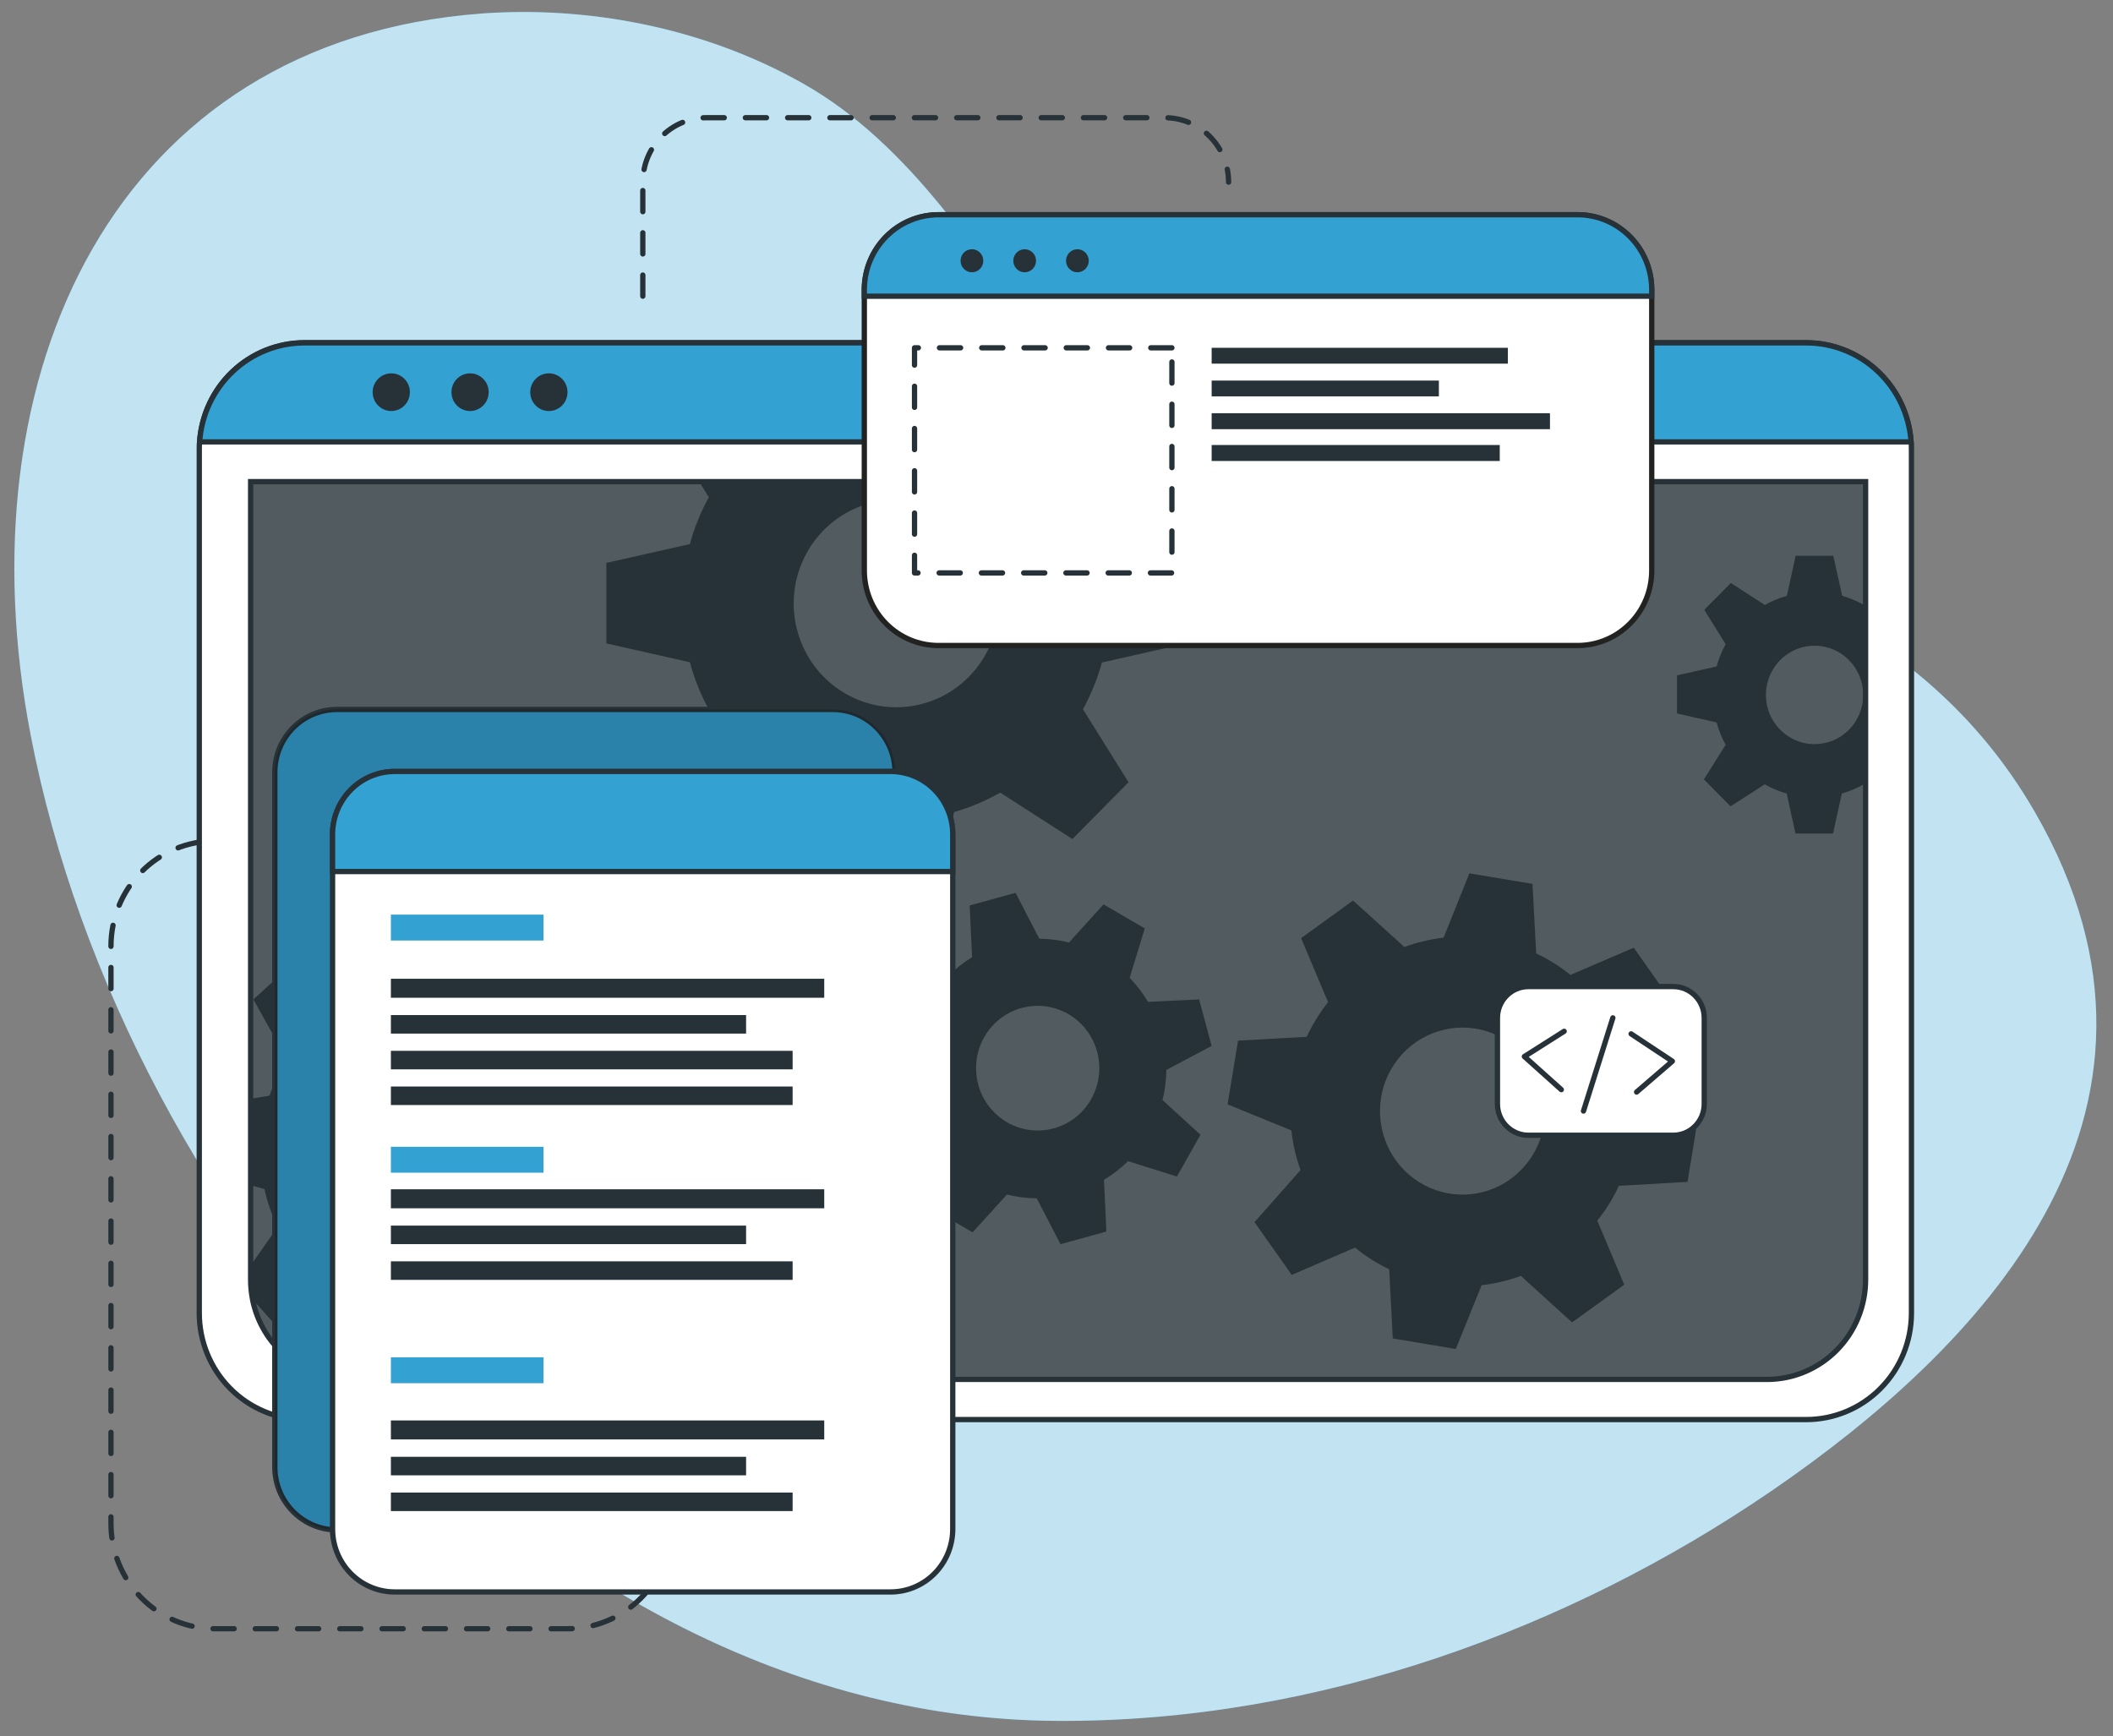 <svg width="157" height="129" viewBox="0 0 157 129" fill="none" xmlns="http://www.w3.org/2000/svg">
<rect x="0" y="0" width="157" height="129" fill="#808080" stroke="none"/>
<g clip-path="url(#clip0_618_3246)">
<path d="M151.188 60.323C134.015 30.563 87.434 41.162 77.921 26.688C73.049 19.288 67.598 10.686 59.692 6.219C52.156 1.941 43.418 0.44 35.801 1.003C8.598 3.018 -2.934 27.644 2.291 54.687C9.267 90.76 40.871 127.61 78.415 127.867C98.053 128.017 116.818 120.887 131.51 110.859L131.838 110.634C146.53 100.514 164.301 83.042 151.188 60.323Z" fill="#34A1D3"/>
<path opacity="0.7" d="M151.188 60.323C134.015 30.563 87.434 41.162 77.921 26.688C73.049 19.288 67.598 10.686 59.692 6.219C52.156 1.941 43.418 0.44 35.801 1.003C8.598 3.018 -2.934 27.644 2.291 54.687C9.267 90.76 40.871 127.61 78.415 127.867C98.053 128.017 116.818 120.887 131.51 110.859L131.838 110.634C146.53 100.514 164.301 83.042 151.188 60.323Z" fill="white"/>
<path d="M17.881 62.487H15.972C13.922 62.487 11.957 63.31 10.508 64.777C9.059 66.243 8.245 68.231 8.245 70.305V113.204C8.245 115.278 9.059 117.266 10.508 118.732C11.957 120.199 13.922 121.022 15.972 121.022H42.171C44.22 121.022 46.185 120.199 47.634 118.732C49.083 117.266 49.897 115.278 49.897 113.204" stroke="#263238" stroke-width="0.393" stroke-linecap="round" stroke-linejoin="round" stroke-dasharray="1.57 1.57"/>
<path d="M47.762 22.008V13.534C47.762 12.266 48.259 11.05 49.144 10.152C50.029 9.255 51.23 8.749 52.483 8.746H86.553C87.808 8.746 89.012 9.251 89.899 10.149C90.787 11.046 91.285 12.264 91.285 13.534" stroke="#263238" stroke-width="0.393" stroke-linecap="round" stroke-linejoin="round" stroke-dasharray="1.57 1.57"/>
<path d="M142.024 33.376V97.565C142.024 99.664 141.2 101.676 139.734 103.16C138.268 104.644 136.28 105.479 134.206 105.479H22.624C20.55 105.479 18.561 104.644 17.095 103.16C15.629 101.676 14.806 99.664 14.806 97.565V33.376C14.806 33.187 14.806 33.02 14.83 32.82C14.968 30.823 15.848 28.953 17.295 27.588C18.741 26.222 20.646 25.463 22.624 25.462H134.206C136.186 25.463 138.093 26.225 139.539 27.593C140.986 28.962 141.865 30.835 141.999 32.834C142.017 33.005 142.024 33.191 142.024 33.376Z" fill="white" stroke="#263238" stroke-width="0.393" stroke-linecap="round" stroke-linejoin="round"/>
<path d="M18.611 35.786H138.617V95.081C138.617 97.047 137.845 98.933 136.47 100.324C135.096 101.715 133.232 102.496 131.289 102.496H25.943C23.999 102.496 22.135 101.715 20.761 100.324C19.387 98.933 18.614 97.047 18.614 95.081V35.786H18.611Z" fill="#263238"/>
<path opacity="0.2" d="M138.621 35.786V95.081C138.631 97.036 137.873 98.916 136.514 100.307C135.155 101.697 133.306 102.484 131.373 102.496H25.858C23.926 102.484 22.076 101.697 20.717 100.307C19.358 98.916 18.601 97.036 18.611 95.081V35.786H138.621Z" fill="white"/>
<path d="M141.999 32.834H14.831C14.968 30.838 15.849 28.968 17.295 27.602C18.741 26.237 20.646 25.477 22.624 25.477H134.206C136.184 25.477 138.089 26.237 139.535 27.602C140.981 28.968 141.862 30.838 141.999 32.834Z" fill="#34A1D3" stroke="#263238" stroke-width="0.393" stroke-miterlimit="10"/>
<path d="M30.456 29.141C30.456 29.418 30.375 29.689 30.223 29.919C30.07 30.15 29.854 30.329 29.601 30.435C29.348 30.541 29.07 30.569 28.801 30.515C28.532 30.461 28.286 30.328 28.092 30.132C27.898 29.936 27.767 29.686 27.713 29.414C27.66 29.142 27.687 28.861 27.792 28.605C27.897 28.349 28.074 28.13 28.302 27.976C28.53 27.822 28.797 27.74 29.071 27.74C29.438 27.74 29.791 27.888 30.05 28.15C30.31 28.413 30.456 28.769 30.456 29.141Z" fill="#263238"/>
<path d="M36.311 29.141C36.311 29.418 36.23 29.689 36.078 29.919C35.926 30.15 35.709 30.329 35.456 30.435C35.203 30.541 34.925 30.569 34.657 30.515C34.388 30.461 34.141 30.328 33.947 30.132C33.754 29.936 33.622 29.686 33.569 29.414C33.515 29.142 33.543 28.861 33.647 28.605C33.752 28.349 33.93 28.13 34.157 27.976C34.385 27.822 34.653 27.74 34.927 27.74C35.294 27.74 35.646 27.888 35.906 28.15C36.165 28.413 36.311 28.769 36.311 29.141Z" fill="#263238"/>
<path d="M40.783 30.542C41.547 30.542 42.167 29.915 42.167 29.141C42.167 28.367 41.547 27.74 40.783 27.74C40.018 27.74 39.398 28.367 39.398 29.141C39.398 29.915 40.018 30.542 40.783 30.542Z" fill="#263238"/>
<path d="M138.617 35.786V95.081C138.617 97.047 137.845 98.933 136.471 100.324C135.096 101.715 133.232 102.496 131.289 102.496H25.943C24.247 102.495 22.603 101.9 21.292 100.81C19.982 99.721 19.085 98.205 18.756 96.521V96.5C18.666 96.03 18.621 95.552 18.622 95.074V35.786H138.617Z" stroke="#263238" stroke-width="0.393" stroke-miterlimit="10"/>
<path d="M138.504 44.955C137.991 44.663 137.444 44.434 136.877 44.274L136.218 41.297H133.42L132.768 44.274C132.198 44.431 131.649 44.66 131.134 44.955L128.607 43.319L126.631 45.311L128.22 47.867C127.929 48.389 127.703 48.944 127.547 49.522L124.605 50.181V53.012L127.547 53.678C127.701 54.258 127.927 54.817 128.22 55.339L126.603 57.913L128.583 59.913L131.123 58.277C131.637 58.572 132.185 58.802 132.754 58.961L133.41 61.934H136.197L136.852 58.961C137.42 58.8 137.966 58.571 138.48 58.277L138.61 58.362V44.884L138.504 44.955ZM134.826 55.293C134.111 55.293 133.412 55.078 132.817 54.676C132.223 54.274 131.759 53.703 131.486 53.034C131.212 52.366 131.141 51.63 131.281 50.921C131.421 50.211 131.765 49.559 132.271 49.048C132.777 48.537 133.421 48.188 134.123 48.048C134.824 47.907 135.551 47.98 136.212 48.257C136.872 48.535 137.437 49.004 137.833 49.606C138.23 50.208 138.442 50.916 138.441 51.639C138.441 52.119 138.347 52.595 138.166 53.038C137.984 53.482 137.718 53.885 137.382 54.224C137.046 54.563 136.648 54.833 136.209 55.016C135.771 55.199 135.301 55.294 134.826 55.293Z" fill="#263238"/>
<path d="M88.086 47.825V41.857L81.885 40.463C81.551 39.251 81.078 38.082 80.476 36.98L81.227 35.786H51.948L52.67 36.948C52.061 38.045 51.588 39.214 51.261 40.428L45.057 41.825V47.807L51.261 49.208C51.588 50.431 52.061 51.609 52.67 52.716L49.263 58.138L53.438 62.359L58.794 58.908C59.88 59.526 61.036 60.011 62.236 60.352L63.617 66.608H69.501L70.889 60.337C72.085 59.995 73.237 59.511 74.321 58.894L79.68 62.344L83.851 58.124L80.466 52.702C81.066 51.602 81.539 50.435 81.875 49.226L88.086 47.825ZM66.594 52.552C65.087 52.552 63.614 52.099 62.361 51.252C61.107 50.405 60.13 49.201 59.554 47.792C58.977 46.383 58.826 44.832 59.12 43.337C59.414 41.841 60.14 40.467 61.206 39.389C62.271 38.31 63.629 37.576 65.108 37.278C66.586 36.981 68.118 37.133 69.511 37.717C70.903 38.301 72.094 39.289 72.931 40.557C73.768 41.825 74.215 43.316 74.215 44.841C74.216 45.854 74.019 46.857 73.636 47.792C73.253 48.728 72.692 49.578 71.984 50.294C71.276 51.011 70.436 51.578 69.511 51.966C68.587 52.353 67.595 52.552 66.594 52.552Z" fill="#263238"/>
<path d="M48.953 88.803L49.203 84.065L44.352 82.682C44.127 81.709 43.793 80.764 43.358 79.866L46.29 75.702L43.147 72.176L38.757 74.672C37.918 74.138 37.02 73.703 36.083 73.378L35.244 68.344L30.565 68.127L29.212 73.05C28.248 73.269 27.314 73.604 26.429 74.048L22.317 71.086L18.826 74.262L21.313 78.707C20.78 79.553 20.349 80.46 20.031 81.409L18.621 81.645V88.061L19.65 88.354C19.864 89.331 20.194 90.278 20.633 91.174L18.611 94.043L18.745 96.5V96.521L20.834 98.863L25.231 96.35C26.069 96.895 26.969 97.334 27.912 97.658L28.737 102.492L28.776 102.695L33.454 102.945L33.578 102.492L34.807 98.025C35.776 97.806 36.715 97.471 37.605 97.027L41.709 99.986L45.197 96.813L42.731 92.364C43.259 91.52 43.684 90.614 43.996 89.666L48.953 88.803ZM36.527 81.406C35.725 80.504 34.677 79.863 33.516 79.563C32.354 79.264 31.131 79.32 30 79.724C28.87 80.129 27.884 80.863 27.166 81.835C26.448 82.806 26.032 83.971 25.968 85.183C25.905 86.394 26.199 87.597 26.811 88.639C27.424 89.682 28.329 90.517 29.411 91.039C30.493 91.562 31.703 91.748 32.89 91.573C34.076 91.399 35.185 90.873 36.076 90.061C37.265 88.974 37.98 87.454 38.065 85.835C38.149 84.216 37.596 82.628 36.527 81.42V81.406Z" fill="#263238"/>
<path d="M86.377 81.741C86.558 81.007 86.654 80.255 86.662 79.499L90.027 77.716L89.097 74.262L85.299 74.44C84.914 73.794 84.457 73.196 83.935 72.657L85.059 68.982L81.994 67.2L79.429 70.03C78.705 69.853 77.965 69.758 77.22 69.745L75.458 66.341L72.048 67.278L72.228 71.125C71.589 71.514 70.998 71.977 70.466 72.504L66.83 71.367L65.068 74.465L67.887 77.057C67.705 77.787 67.611 78.538 67.609 79.292L64.237 81.074L65.167 84.525L68.972 84.343C69.349 84.992 69.805 85.591 70.329 86.126L69.198 89.783L72.266 91.566L74.817 88.757C75.542 88.941 76.286 89.036 77.033 89.038L78.795 92.446L82.206 91.509L82.054 88.222L82.029 87.659C82.676 87.273 83.275 86.81 83.812 86.279L87.445 87.42L88.945 84.767L89.199 84.318L86.377 81.741ZM78.319 83.837C77.445 84.081 76.518 84.057 75.657 83.767C74.796 83.478 74.04 82.936 73.483 82.211C72.927 81.486 72.596 80.61 72.533 79.694C72.469 78.778 72.676 77.864 73.126 77.067C73.577 76.271 74.251 75.627 75.064 75.219C75.876 74.811 76.791 74.656 77.69 74.773C78.59 74.891 79.435 75.277 80.118 75.882C80.8 76.486 81.29 77.282 81.525 78.169C81.839 79.35 81.677 80.61 81.077 81.671C80.476 82.733 79.485 83.512 78.319 83.837Z" fill="#263238"/>
<path d="M125.387 87.816L126.162 83.074L121.42 81.146C121.312 80.135 121.084 79.142 120.74 78.187L124.154 74.34L121.392 70.419L116.685 72.44C115.903 71.806 115.049 71.27 114.141 70.843L113.866 65.678L109.18 64.893L107.26 69.67C106.266 69.788 105.288 70.022 104.346 70.365L100.534 66.911L96.676 69.706L98.677 74.465C98.126 75.161 97.648 75.912 97.25 76.707C97.198 76.818 97.141 76.928 97.092 77.039L91.99 77.324L91.211 82.058L91.98 82.372L95.954 83.994C96.062 85 96.29 85.988 96.634 86.939L93.213 90.81L95.978 94.731L100.682 92.699C101.461 93.339 102.314 93.88 103.222 94.311L103.486 99.451L108.169 100.236L110.086 95.494C111.082 95.384 112.062 95.152 113.003 94.803L116.808 98.257L120.684 95.459L118.682 90.696C119.32 89.904 119.858 89.036 120.285 88.111L125.387 87.816ZM112.245 87.602C111.26 88.317 110.086 88.721 108.874 88.762C107.661 88.803 106.464 88.479 105.433 87.831C104.402 87.183 103.585 86.241 103.083 85.123C102.582 84.005 102.42 82.762 102.617 81.55C102.814 80.339 103.362 79.214 104.191 78.318C105.02 77.421 106.093 76.794 107.275 76.515C108.456 76.236 109.693 76.317 110.829 76.75C111.964 77.182 112.948 77.945 113.655 78.942C114.602 80.281 114.984 81.945 114.719 83.569C114.453 85.193 113.561 86.643 112.238 87.602H112.245Z" fill="#263238"/>
<path d="M61.884 52.716H25.038C22.486 52.716 20.419 54.808 20.419 57.389V109.005C20.419 111.586 22.486 113.679 25.038 113.679H61.884C64.435 113.679 66.503 111.586 66.503 109.005V57.389C66.503 54.808 64.435 52.716 61.884 52.716Z" fill="#34A1D3" stroke="#263238" stroke-width="0.393" stroke-miterlimit="10"/>
<path opacity="0.2" d="M61.884 52.716H25.038C22.486 52.716 20.419 54.808 20.419 57.389V109.005C20.419 111.586 22.486 113.679 25.038 113.679H61.884C64.435 113.679 66.503 111.586 66.503 109.005V57.389C66.503 54.808 64.435 52.716 61.884 52.716Z" fill="black"/>
<path d="M70.791 61.995V113.611C70.791 114.225 70.672 114.833 70.44 115.401C70.208 115.968 69.868 116.484 69.439 116.918C69.01 117.352 68.501 117.697 67.94 117.932C67.38 118.167 66.779 118.288 66.172 118.288H29.325C28.719 118.288 28.118 118.166 27.558 117.931C26.998 117.696 26.489 117.351 26.06 116.917C25.632 116.482 25.292 115.967 25.06 115.4C24.828 114.833 24.709 114.225 24.71 113.611V61.995C24.71 60.756 25.196 59.568 26.062 58.692C26.927 57.815 28.101 57.322 29.325 57.322H66.172C67.397 57.322 68.572 57.814 69.438 58.69C70.304 59.567 70.791 60.756 70.791 61.995Z" fill="white" stroke="#263238" stroke-width="0.393" stroke-linecap="round" stroke-linejoin="round"/>
<path d="M70.791 61.995V64.758H24.71V61.995C24.71 60.756 25.196 59.568 26.062 58.692C26.927 57.815 28.101 57.322 29.325 57.322H66.172C67.397 57.322 68.572 57.814 69.438 58.69C70.304 59.567 70.791 60.756 70.791 61.995Z" fill="#34A1D3" stroke="#263238" stroke-width="0.393" stroke-miterlimit="10"/>
<path d="M40.381 67.959H29.044V69.884H40.381V67.959Z" fill="#34A1D3"/>
<path d="M40.381 85.21H29.044V87.135H40.381V85.21Z" fill="#34A1D3"/>
<path d="M40.381 100.852H29.044V102.777H40.381V100.852Z" fill="#34A1D3"/>
<path d="M61.243 72.725H29.044V74.137H61.243V72.725Z" fill="#263238"/>
<path d="M55.436 75.424H29.044V76.8H55.436V75.424Z" fill="#263238"/>
<path d="M58.893 78.08H29.044V79.456H58.893V78.08Z" fill="#263238"/>
<path d="M58.893 80.732H29.044V82.108H58.893V80.732Z" fill="#263238"/>
<path d="M61.243 88.368H29.044V89.78H61.243V88.368Z" fill="#263238"/>
<path d="M55.436 91.067H29.044V92.443H55.436V91.067Z" fill="#263238"/>
<path d="M58.893 93.722H29.044V95.099H58.893V93.722Z" fill="#263238"/>
<path d="M61.243 105.544H29.044V106.955H61.243V105.544Z" fill="#263238"/>
<path d="M55.436 108.246H29.044V109.622H55.436V108.246Z" fill="#263238"/>
<path d="M58.893 110.902H29.044V112.278H58.893V110.902Z" fill="#263238"/>
<path d="M122.727 21.53V42.392C122.727 43.124 122.585 43.849 122.308 44.525C122.031 45.201 121.625 45.816 121.113 46.333C120.601 46.85 119.994 47.261 119.325 47.541C118.657 47.82 117.94 47.964 117.217 47.964H69.73C69.007 47.964 68.29 47.82 67.622 47.541C66.953 47.261 66.346 46.85 65.834 46.333C65.322 45.816 64.916 45.201 64.639 44.525C64.362 43.849 64.22 43.124 64.22 42.392V21.53C64.221 20.052 64.802 18.634 65.835 17.589C66.868 16.543 68.269 15.956 69.73 15.955H117.217C118.678 15.955 120.08 16.542 121.113 17.588C122.147 18.633 122.727 20.051 122.727 21.53Z" fill="white" stroke="#222221" stroke-width="0.393" stroke-miterlimit="10"/>
<path d="M122.727 21.53V22.008H64.22V21.53C64.221 20.052 64.802 18.634 65.835 17.589C66.868 16.543 68.269 15.956 69.73 15.955H117.217C118.678 15.955 120.08 16.542 121.113 17.588C122.147 18.633 122.727 20.051 122.727 21.53Z" fill="#34A1D3" stroke="#263238" stroke-width="0.393" stroke-miterlimit="10"/>
<path d="M72.817 19.979C72.699 20.099 72.548 20.181 72.384 20.214C72.22 20.247 72.05 20.23 71.895 20.166C71.74 20.101 71.608 19.991 71.515 19.851C71.422 19.71 71.373 19.544 71.373 19.375C71.373 19.206 71.422 19.04 71.515 18.9C71.608 18.759 71.74 18.649 71.895 18.584C72.05 18.52 72.22 18.503 72.384 18.536C72.548 18.569 72.699 18.651 72.817 18.771C72.974 18.932 73.062 19.149 73.062 19.375C73.062 19.601 72.974 19.819 72.817 19.979Z" fill="#263238"/>
<path d="M76.734 19.979C76.616 20.099 76.465 20.181 76.301 20.214C76.137 20.247 75.967 20.23 75.812 20.166C75.658 20.101 75.526 19.991 75.433 19.851C75.34 19.71 75.29 19.544 75.29 19.375C75.29 19.206 75.34 19.04 75.433 18.9C75.526 18.759 75.658 18.649 75.812 18.584C75.967 18.52 76.137 18.503 76.301 18.536C76.465 18.569 76.616 18.651 76.734 18.771C76.891 18.932 76.98 19.149 76.98 19.375C76.98 19.601 76.891 19.819 76.734 19.979Z" fill="#263238"/>
<path d="M80.652 19.979C80.534 20.099 80.383 20.181 80.219 20.214C80.055 20.247 79.885 20.23 79.731 20.166C79.576 20.101 79.444 19.991 79.351 19.851C79.258 19.71 79.208 19.544 79.208 19.375C79.208 19.206 79.258 19.04 79.351 18.9C79.444 18.759 79.576 18.649 79.731 18.584C79.885 18.52 80.055 18.503 80.219 18.536C80.383 18.569 80.534 18.651 80.652 18.771C80.809 18.932 80.898 19.149 80.898 19.375C80.898 19.601 80.809 19.819 80.652 19.979Z" fill="#263238"/>
<path d="M87.075 25.843H67.951V42.57H87.075V25.843Z" stroke="#263238" stroke-width="0.393" stroke-linecap="round" stroke-linejoin="round" stroke-dasharray="1.57 1.57"/>
<path d="M112.038 25.843H90.028V27.02H112.038V25.843Z" fill="#263238"/>
<path d="M106.911 28.278H90.028V29.451H106.911V28.278Z" fill="#263238"/>
<path d="M115.166 30.703H90.028V31.89H115.166V30.703Z" fill="#263238"/>
<path d="M111.435 33.066H90.028V34.253H111.435V33.066Z" fill="#263238"/>
<path d="M124.327 73.306H113.563C112.293 73.306 111.263 74.349 111.263 75.634V82.026C111.263 83.312 112.293 84.354 113.563 84.354H124.327C125.598 84.354 126.628 83.312 126.628 82.026V75.634C126.628 74.349 125.598 73.306 124.327 73.306Z" fill="white" stroke="#263238" stroke-width="0.393" stroke-linecap="round" stroke-linejoin="round"/>
<path d="M116.22 76.629L113.264 78.504L116.008 80.964" stroke="#263238" stroke-width="0.393" stroke-linecap="round" stroke-linejoin="round"/>
<path d="M121.603 81.142L124.26 78.853L121.194 76.821" stroke="#263238" stroke-width="0.393" stroke-linecap="round" stroke-linejoin="round"/>
<path d="M117.657 82.554L119.838 75.631" stroke="#263238" stroke-width="0.393" stroke-linecap="round" stroke-linejoin="round"/>
</g>
<defs>
<clipPath id="clip0_618_3246">
<rect width="156" height="128" fill="white" transform="translate(0.333 0.778)"/>
</clipPath>
</defs>
</svg>
